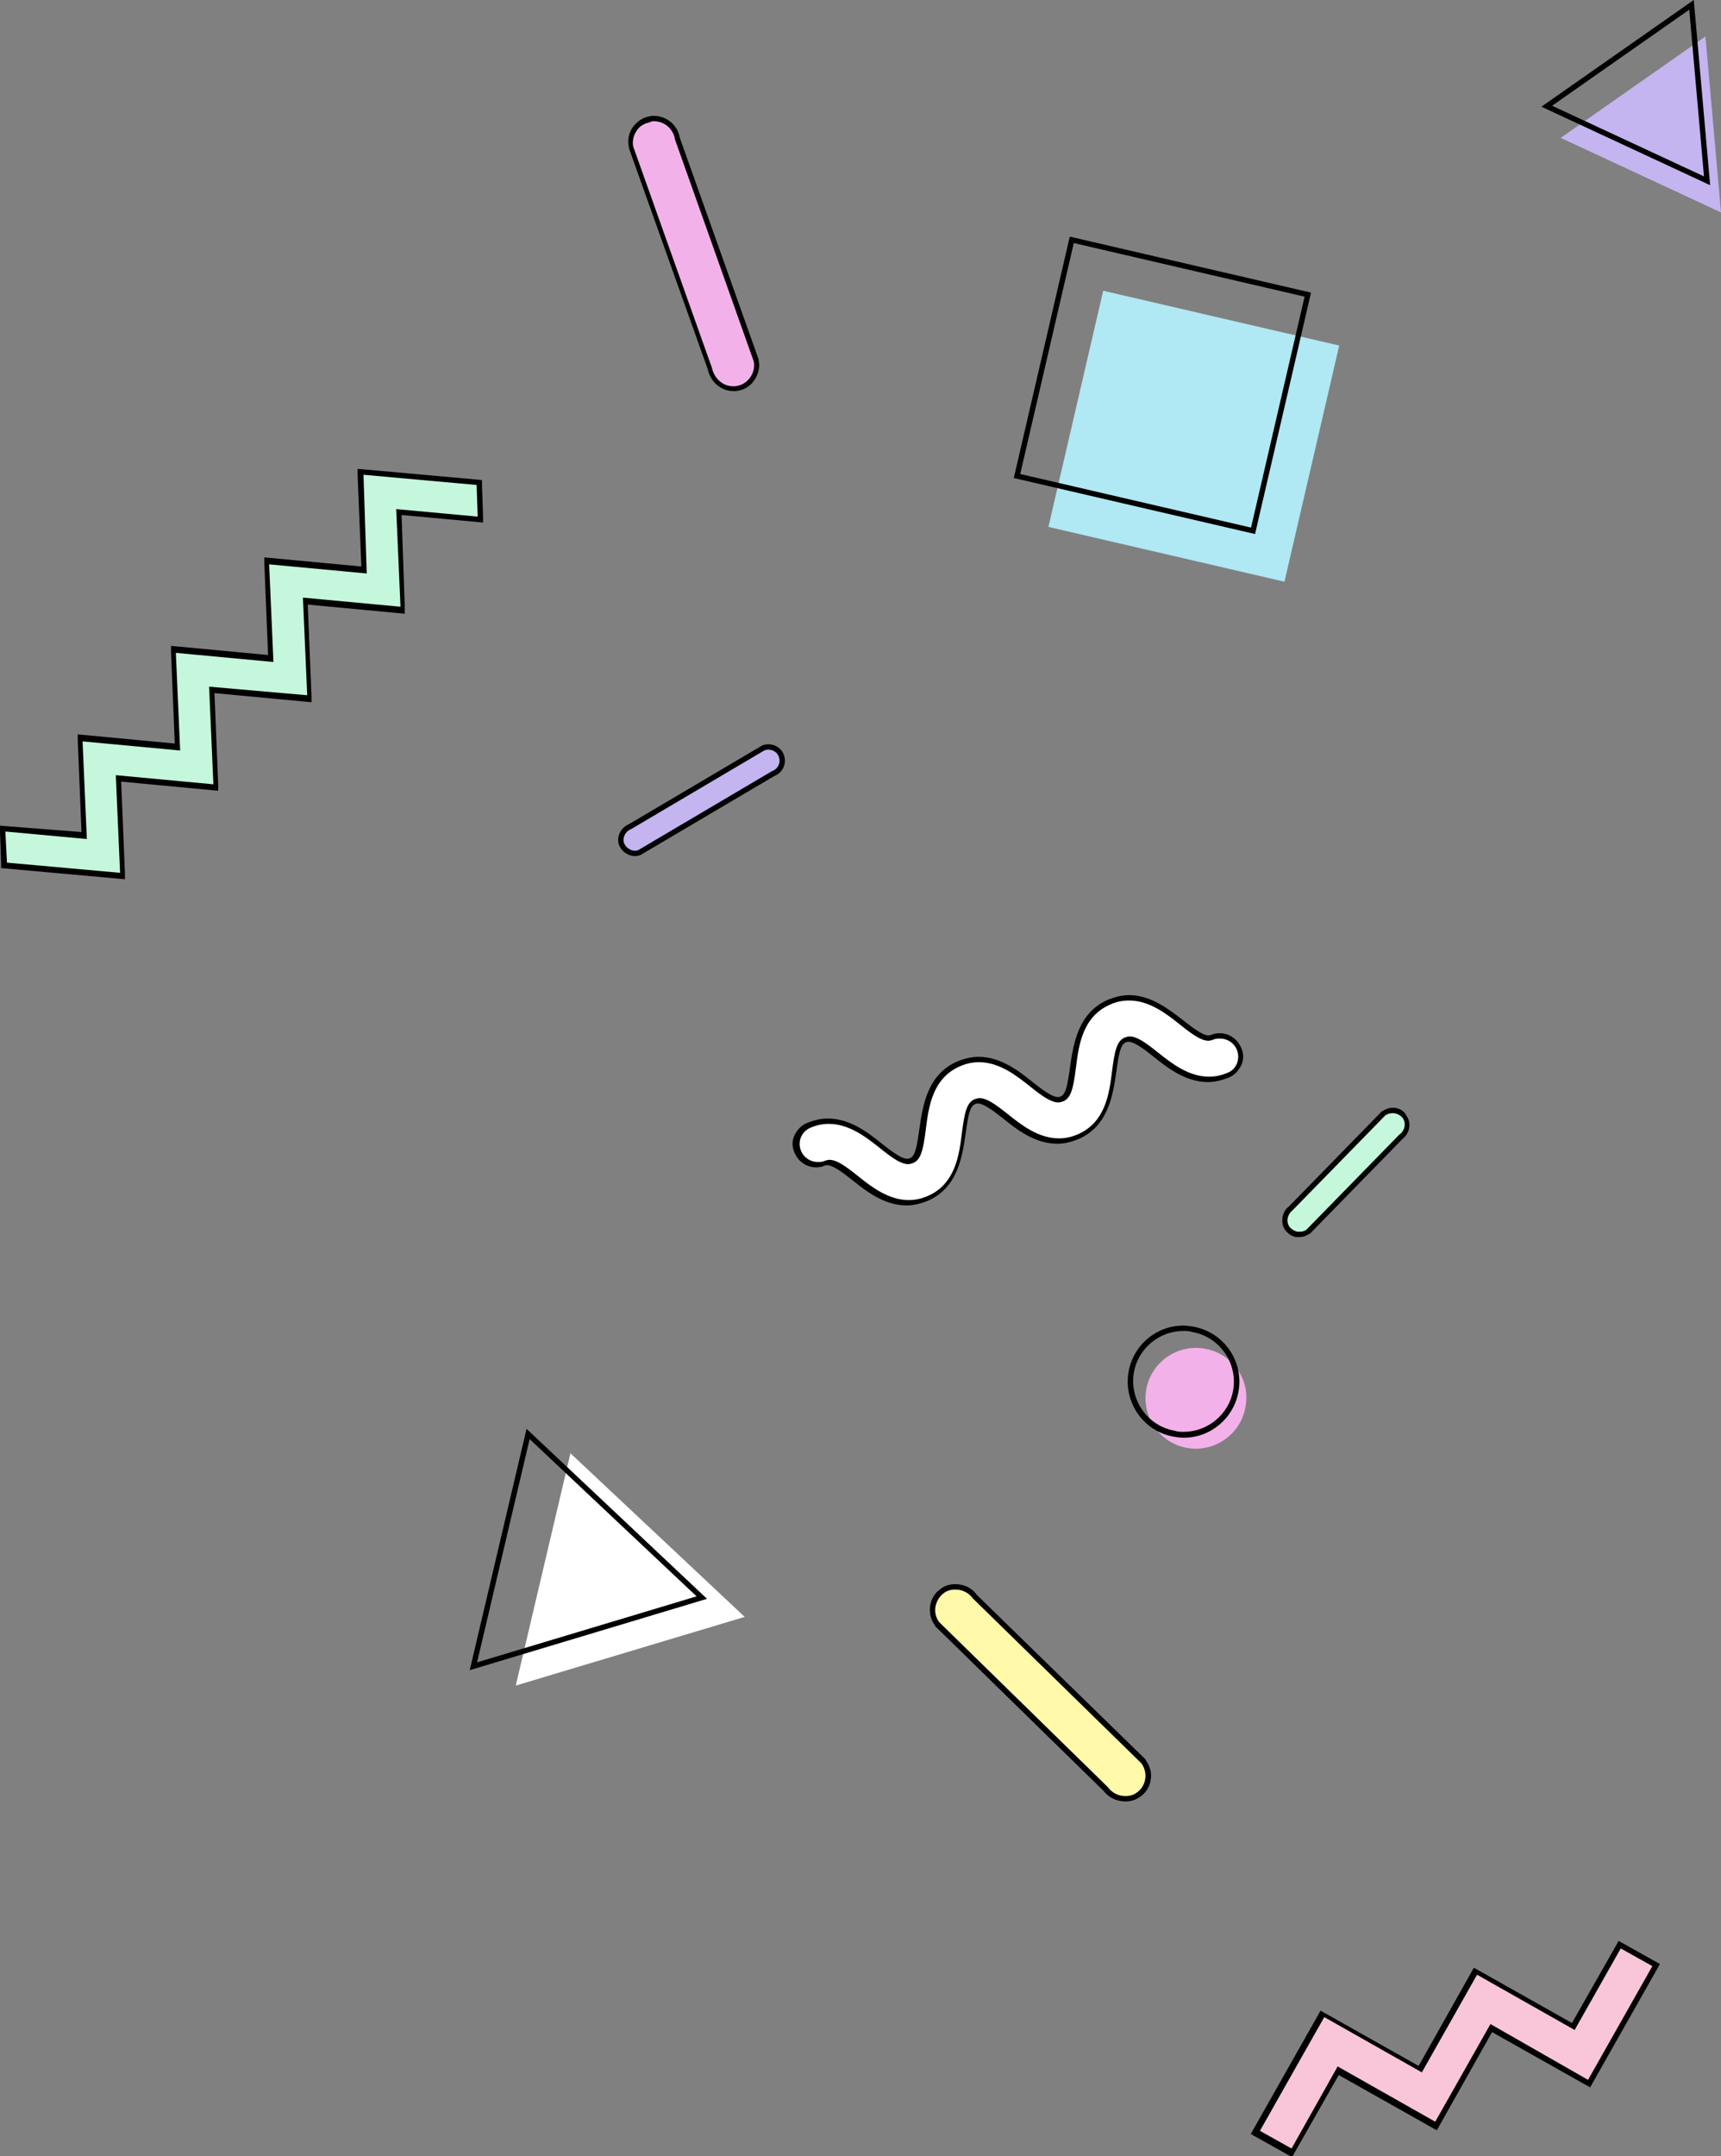<?xml version="1.0" encoding="utf-8"?>
<!-- Generator: Adobe Illustrator 26.5.2, SVG Export Plug-In . SVG Version: 6.00 Build 0)  -->
<svg version="1.1" id="レイヤー_1" xmlns="http://www.w3.org/2000/svg" xmlns:xlink="http://www.w3.org/1999/xlink" x="0px"
	 y="0px" viewBox="0 0 321 401.9" style="enable-background:new 0 0 321 401.9;" xml:space="preserve">
<rect x="0" y="0" width="321" height="401.9" fill="#808080" stroke="none"/>
<style type="text/css">
	.st0{fill:#F9C5D9;}
	.st1{fill:#C4B4EF;}
	.st2{fill:none;stroke:#000000;stroke-miterlimit:10;}
	.st3{fill:#FFFFFF;}
	.st4{fill:#FFF9A9;}
	.st5{fill:#F2B1E9;}
	.st6{fill:#C4F7DC;}
	.st7{fill:#C4B4EF;stroke:#000000;stroke-miterlimit:10;}
	.st8{fill:#B0E8F4;}
</style>
<g>
	<g>
		<polygon class="st0" points="234.3,397.4 246.7,375.4 265,385.7 275.3,367.5 293.5,377.8 302.1,362.5 308.9,366.3 296.4,388.3 
			278.2,378 267.9,396.2 249.7,385.9 241,401.2 		"/>
		<g>
			<path d="M302.3,363.2l5.9,3.3l-12,21.2L278,377.3l-10.3,18.2l-18.2-10.3l-8.6,15.3l-5.9-3.3l12-21.2l18.2,10.3l10.3-18.2
				l18.2,10.3L302.3,363.2 M301.9,361.8l-0.5,0.9l-8.2,14.4l-17.4-9.8l-0.9-0.5l-0.5,0.9l-9.8,17.4l-17.4-9.8l-0.9-0.5l-0.5,0.9
				l-12,21.2l-0.5,0.9l0.9,0.5l5.9,3.3l0.9,0.5l0.5-0.9l8.2-14.4l17.4,9.8l0.9,0.5l0.5-0.9l9.8-17.4l17.4,9.8l0.9,0.5l0.5-0.9
				l12-21.2l0.5-0.9l-0.9-0.5l-5.9-3.3L301.9,361.8L301.9,361.8z"/>
		</g>
	</g>
	<g>
		<g>
			<polygon class="st1" points="318.1,6.8 291.1,25.7 321,39.6 			"/>
		</g>
		<polygon class="st2" points="315.5,0.9 288.5,19.8 318.4,33.7 		"/>
	</g>
	<g>
		<g>
			<polygon class="st3" points="106.4,270.9 96.2,314.2 138.9,301.4 			"/>
		</g>
		<polygon class="st2" points="98.5,267.3 88.3,310.6 130.9,297.8 		"/>
	</g>
	<g>
		<path class="st4" d="M209.9,335.3c-1.5,0-2.9-0.7-3.7-1.9l-31.3-30.6c-0.8-1-1.1-2.2-0.8-3.4c0.2-1.1,0.8-2,1.6-2.7
			c0.7-0.6,1.6-0.9,2.6-0.9c1.5,0,2.9,0.7,3.7,1.9l31.4,30.6c0.8,1,1.1,2.3,0.8,3.5c-0.2,1.2-1,2.3-2,2.9
			C211.4,335.1,210.7,335.3,209.9,335.3z"/>
		<path d="M178.2,296.3c1.3,0,2.5,0.6,3.3,1.7l31.4,30.7c1.3,1.8,0.9,4.4-1.1,5.6c-0.6,0.4-1.3,0.5-1.9,0.5c-1.3,0-2.5-0.6-3.3-1.7
			l-31.4-30.7c-0.7-0.9-0.9-2-0.7-3c0.2-0.9,0.7-1.8,1.5-2.4C176.6,296.5,177.4,296.3,178.2,296.3 M178.2,295.3L178.2,295.3
			c-1.1,0-2.1,0.3-2.9,1c-1,0.7-1.6,1.8-1.8,3c-0.2,1.3,0.1,2.7,0.9,3.7l0,0.1l0.1,0.1l31.3,30.6c1,1.3,2.5,2,4.1,2
			c0.9,0,1.7-0.2,2.5-0.7c1.2-0.7,2-1.9,2.2-3.2c0.3-1.3-0.1-2.7-0.9-3.8l0-0.1l-0.1-0.1l-31.4-30.6
			C181.3,296,179.8,295.3,178.2,295.3L178.2,295.3z"/>
	</g>
	<g>
		<path class="st5" d="M136.8,72.4c-2.1,0-4-1.6-4.4-3.8l-14.7-41.3c-0.2-1.3,0-2.5,0.7-3.4c0.6-0.9,1.6-1.5,2.7-1.7
			c0.3-0.1,0.6-0.1,0.8-0.1c2.1,0,4,1.6,4.4,3.8l14.7,41.3c0.2,1.3-0.1,2.5-0.8,3.5c-0.7,1-1.8,1.6-3.1,1.7
			C137.1,72.4,137,72.4,136.8,72.4z"/>
		<g>
			<path d="M122,22.6c1.9,0,3.6,1.4,3.9,3.4l14.7,41.4c0.4,2.2-1.2,4.4-3.5,4.6c-0.1,0-0.2,0-0.4,0c-1.9,0-3.5-1.5-3.9-3.4
				l-14.7-41.3c-0.2-1.1,0.1-2.2,0.7-3c0.5-0.8,1.4-1.3,2.4-1.5C121.5,22.6,121.7,22.6,122,22.6 M122,21.6L122,21.6
				c-0.3,0-0.6,0-0.9,0.1c-1.2,0.2-2.2,0.9-3,1.9c-0.8,1.1-1.1,2.4-0.8,3.8l0,0.1l0,0.1L132,68.8c0.5,2.4,2.5,4.1,4.8,4.1
				c0.1,0,0.3,0,0.4,0c1.4-0.1,2.6-0.8,3.4-1.9c0.8-1.1,1.2-2.5,0.9-3.8l0-0.1l0-0.1l-14.7-41.3C126.4,23.3,124.3,21.6,122,21.6
				L122,21.6z"/>
		</g>
	</g>
	<g>
		<path class="st6" d="M242.4,230.1c-0.2,0-0.3,0-0.5,0c-0.7-0.1-1.3-0.5-1.7-1c-0.4-0.6-0.6-1.3-0.5-2c0.1-0.8,0.5-1.4,1.1-1.9
			l17.2-17.7c0.5-0.4,1.1-0.6,1.7-0.6c0.9,0,1.8,0.5,2.3,1.3c0.7,1.2,0.4,2.8-0.8,3.6l-17.2,17.6C243.5,229.9,243,230.1,242.4,230.1
			z"/>
		<g>
			<path d="M259.8,207.5c0.7,0,1.5,0.4,1.9,1c0.6,1,0.3,2.3-0.7,3l-17.3,17.7c-0.4,0.3-0.8,0.4-1.3,0.4c-0.1,0-0.3,0-0.4,0
				c-0.5-0.1-1-0.4-1.4-0.8c-0.8-1-0.5-2.4,0.5-3.2l17.3-17.7C258.9,207.6,259.3,207.5,259.8,207.5 M259.8,206.5L259.8,206.5
				c-0.7,0-1.3,0.2-1.9,0.6l-0.1,0l-0.1,0.1l-17.3,17.7c-0.7,0.5-1.1,1.3-1.2,2.2c-0.1,0.9,0.1,1.7,0.6,2.3c0.5,0.6,1.2,1.1,2,1.2
				c0.2,0,0.4,0,0.5,0c0.7,0,1.3-0.2,1.9-0.6l0.1,0l0.1-0.1l17.2-17.6c1.3-1,1.7-2.9,0.8-4.2C261.9,207,260.9,206.5,259.8,206.5
				L259.8,206.5z"/>
		</g>
	</g>
	<path class="st7" d="M117.3,158.8c-0.6-0.3-1-0.7-1.3-1.3c-0.6-1.3,0.2-2.9,1.5-3.4l24.9-14.7c1.4-0.5,3,0.2,3.4,1.7
		c0.4,1.3-0.4,2.7-1.6,3.1l-24.9,14.7C118.6,159.2,117.9,159.1,117.3,158.8z"/>
	<g>
		<path class="st3" d="M169.3,224c-4,0-7.3-2.6-9.8-4.6c-2.5-2-3.9-2.9-5-2.9c-0.2,0-0.5,0-0.7,0.1c-0.5,0.2-0.9,0.3-1.4,0.3
			c-1.6,0-3-0.9-3.6-2.4c-0.4-0.9-0.4-2,0-2.9c0.4-0.9,1.1-1.7,2.1-2.1c1.2-0.5,2.4-0.7,3.6-0.7c4,0,7.3,2.6,9.8,4.6
			c2.5,2,3.9,2.9,5,2.9c0.2,0,0.5,0,0.7-0.1c1.2-0.5,1.6-2,2.1-6c0.5-4.1,1.3-9.8,6.8-12.1c1.2-0.5,2.4-0.7,3.6-0.7
			c4,0,7.3,2.7,9.8,4.6c2.5,2,3.9,2.9,5,2.9c0.2,0,0.5,0,0.7-0.1c1.2-0.5,1.6-2,2.1-6c0.5-4.1,1.3-9.8,6.8-12.1
			c1.2-0.5,2.4-0.7,3.6-0.7c4,0,7.3,2.6,9.8,4.6c2.5,2,3.9,2.9,5,2.9c0.2,0,0.5,0,0.7-0.1c0.5-0.2,0.9-0.3,1.4-0.3
			c1.6,0,3,0.9,3.6,2.4c0.8,2-0.1,4.2-2.1,5c-1.2,0.5-2.4,0.7-3.6,0.7c-4,0-7.3-2.6-9.8-4.6c-2.5-2-3.9-2.9-5-2.9
			c-0.2,0-0.5,0-0.7,0.1c-1.2,0.5-1.6,2-2.1,6c-0.5,4.1-1.3,9.8-6.8,12.1c-1.2,0.5-2.4,0.7-3.6,0.7c-4,0-7.3-2.6-9.8-4.6
			c-2.5-2-3.9-2.9-5-2.9c-0.2,0-0.5,0-0.7,0.1c-1.2,0.5-1.6,2-2.1,6c-0.5,4.1-1.3,9.8-6.8,12.1C171.7,223.7,170.5,224,169.3,224z"/>
		<path d="M210.6,186.5c3.8,0,7,2.5,9.5,4.5c2.5,2,4,3,5.3,3c0.3,0,0.6-0.1,0.9-0.2c0.4-0.2,0.8-0.2,1.3-0.2c1.3,0,2.6,0.8,3.1,2.1
			c0.7,1.7-0.1,3.7-1.8,4.3c-1.2,0.5-2.3,0.7-3.4,0.7c-3.8,0-7-2.5-9.5-4.5c-2.5-2-4-3-5.3-3c-0.3,0-0.6,0.1-0.9,0.2
			c-1.5,0.6-1.9,2.5-2.4,6.4c-0.5,4-1.2,9.5-6.5,11.7c-1.2,0.5-2.3,0.7-3.4,0.7c-3.8,0-7-2.5-9.5-4.5c-2.5-2-4-3-5.3-3
			c-0.3,0-0.6,0.1-0.9,0.2c-1.5,0.6-1.9,2.5-2.4,6.4c-0.5,4-1.2,9.5-6.5,11.7c-1.2,0.5-2.3,0.7-3.4,0.7c-3.8,0-7-2.5-9.5-4.5
			c-2.5-2-4-3-5.3-3c-0.3,0-0.6,0.1-0.9,0.2c-0.4,0.2-0.8,0.2-1.3,0.2c-1.3,0-2.6-0.8-3.1-2.1c-0.7-1.7,0.1-3.6,1.8-4.3
			c1.2-0.5,2.3-0.7,3.4-0.7c3.8,0,7,2.5,9.5,4.5c2.5,2,4,3,5.3,3c0.3,0,0.6-0.1,0.9-0.2c1.5-0.6,1.9-2.5,2.4-6.4
			c0.5-4,1.2-9.5,6.5-11.7c1.2-0.5,2.3-0.7,3.4-0.7c3.8,0,7,2.5,9.5,4.5c2.5,2,4,3,5.3,3c0.3,0,0.6-0.1,0.9-0.2
			c1.5-0.6,1.9-2.5,2.4-6.4c0.5-4,1.2-9.5,6.5-11.7C208.3,186.7,209.5,186.5,210.6,186.5 M210.6,185.5c-1.3,0-2.5,0.3-3.8,0.8
			c-5.8,2.4-6.6,8.5-7.2,12.5c-0.5,3.6-0.8,5.2-1.8,5.6c-0.2,0.1-0.3,0.1-0.5,0.1c-1,0-2.7-1.2-4.7-2.8c-2.5-2-5.9-4.7-10.1-4.7
			c-1.3,0-2.5,0.3-3.8,0.8c-5.8,2.4-6.6,8.5-7.2,12.5c-0.5,3.6-0.8,5.2-1.8,5.6c-0.2,0.1-0.3,0.1-0.5,0.1c-1,0-2.7-1.2-4.7-2.8
			c-2.5-2-5.9-4.7-10.1-4.7c-1.3,0-2.5,0.3-3.8,0.8c-1.1,0.4-1.9,1.3-2.4,2.3s-0.5,2.2,0,3.3c0.7,1.6,2.2,2.7,4,2.7
			c0.6,0,1.1-0.1,1.6-0.3c0.2-0.1,0.3-0.1,0.5-0.1c1,0,2.7,1.2,4.7,2.8c2.5,2,5.9,4.7,10.1,4.7c1.3,0,2.5-0.3,3.8-0.8
			c5.8-2.4,6.6-8.5,7.2-12.5c0.5-3.6,0.8-5.2,1.8-5.6c0.2-0.1,0.3-0.1,0.5-0.1c1,0,2.7,1.2,4.7,2.8c2.5,2,5.9,4.7,10.1,4.7
			c1.3,0,2.5-0.3,3.8-0.8c5.8-2.4,6.6-8.5,7.2-12.5c0.5-3.6,0.8-5.2,1.8-5.6c0.2-0.1,0.3-0.1,0.5-0.1c1,0,2.7,1.2,4.7,2.8
			c2.5,2,5.9,4.7,10.1,4.7c1.3,0,2.5-0.3,3.8-0.8c1.1-0.4,1.9-1.3,2.4-2.3s0.5-2.2,0-3.3c-0.7-1.6-2.2-2.7-4-2.7
			c-0.6,0-1.1,0.1-1.6,0.3c-0.2,0.1-0.3,0.1-0.5,0.1c-1,0-2.7-1.2-4.7-2.8C218.1,188.2,214.7,185.5,210.6,185.5L210.6,185.5z"/>
	</g>
	<g>
		<g>
			
				<rect x="200.1" y="58.7" transform="matrix(0.226 -0.974 0.974 0.226 93.155 279.851)" class="st8" width="45.2" height="45.2"/>
		</g>
		
			<rect x="194.2" y="49.3" transform="matrix(0.974 0.226 -0.226 0.974 21.899 -47.2)" class="st2" width="45.2" height="45.2"/>
	</g>
	<g>
		<g>
			<path class="st5" d="M232.3,262.3c-0.9,5.1-5.8,8.5-10.9,7.6c-5.1-0.9-8.5-5.8-7.6-10.9c0.9-5.1,5.8-8.5,10.9-7.6
				C229.9,252.3,233.3,257.2,232.3,262.3z"/>
		</g>
		<g>
			<path d="M220.7,248.1c0.6,0,1.1,0,1.7,0.2c5.1,0.9,8.5,5.8,7.6,10.9c-0.8,4.5-4.8,7.7-9.2,7.7c-0.6,0-1.1,0-1.7-0.2
				c-5.1-0.9-8.5-5.8-7.6-10.9C212.3,251.3,216.3,248.1,220.7,248.1 M220.7,247.1L220.7,247.1c-5,0-9.3,3.6-10.2,8.6
				c-1,5.6,2.7,11.1,8.4,12.1c0.6,0.1,1.2,0.2,1.9,0.2c5,0,9.3-3.6,10.2-8.6c0.5-2.7-0.1-5.5-1.7-7.8s-4-3.8-6.7-4.3
				C222,247.2,221.3,247.1,220.7,247.1L220.7,247.1z"/>
		</g>
	</g>
	<g>
		<polygon class="st6" points="0.8,161.3 0.5,154.5 15.8,155.9 15,137.6 33.2,139.3 32.4,121.1 50.6,122.7 49.8,104.5 68,106.2 
			67.2,87.9 89.3,90 89.6,96.8 74.4,95.4 75.1,113.7 57,112 57.7,130.2 39.6,128.6 40.3,146.8 22.1,145.1 22.9,163.3 		"/>
		<g>
			<path d="M67.8,88.5l21.1,1.9l0.2,5.9l-15.2-1.4l0.8,18.2l-18.2-1.7l0.8,18.2L39,128l0.8,18.2l-18.2-1.7l0.8,18.2l-21.1-1.9L1,155
				l15.2,1.4l-0.8-18.2l18.2,1.7l-0.8-18.2l18.2,1.7l-0.8-18.2l18.2,1.7L67.8,88.5 M66.7,87.4l0,1.1l0.7,17.1l-17-1.6l-1.1-0.1
				l0,1.1l0.7,17.1l-17-1.6l-1.1-0.1l0,1.1l0.7,17.1l-17-1.6l-1.1-0.1l0,1.1l0.7,17.1L1.1,154L0,153.9l0,1.1l0.2,5.9l0,0.9l0.9,0.1
				l21.1,1.9l1.1,0.1l0-1.1l-0.7-17.1l17,1.6l1.1,0.1l0-1.1l-0.7-17.1l17,1.6l1.1,0.1l0-1.1l-0.7-17.1l17,1.6l1.1,0.1l0-1.1L74.9,96
				L89,97.3l1.1,0.1l0-1.1l-0.2-5.9l0-0.9l-0.9-0.1l-21.1-1.9L66.7,87.4L66.7,87.4z"/>
		</g>
	</g>
</g>
</svg>
